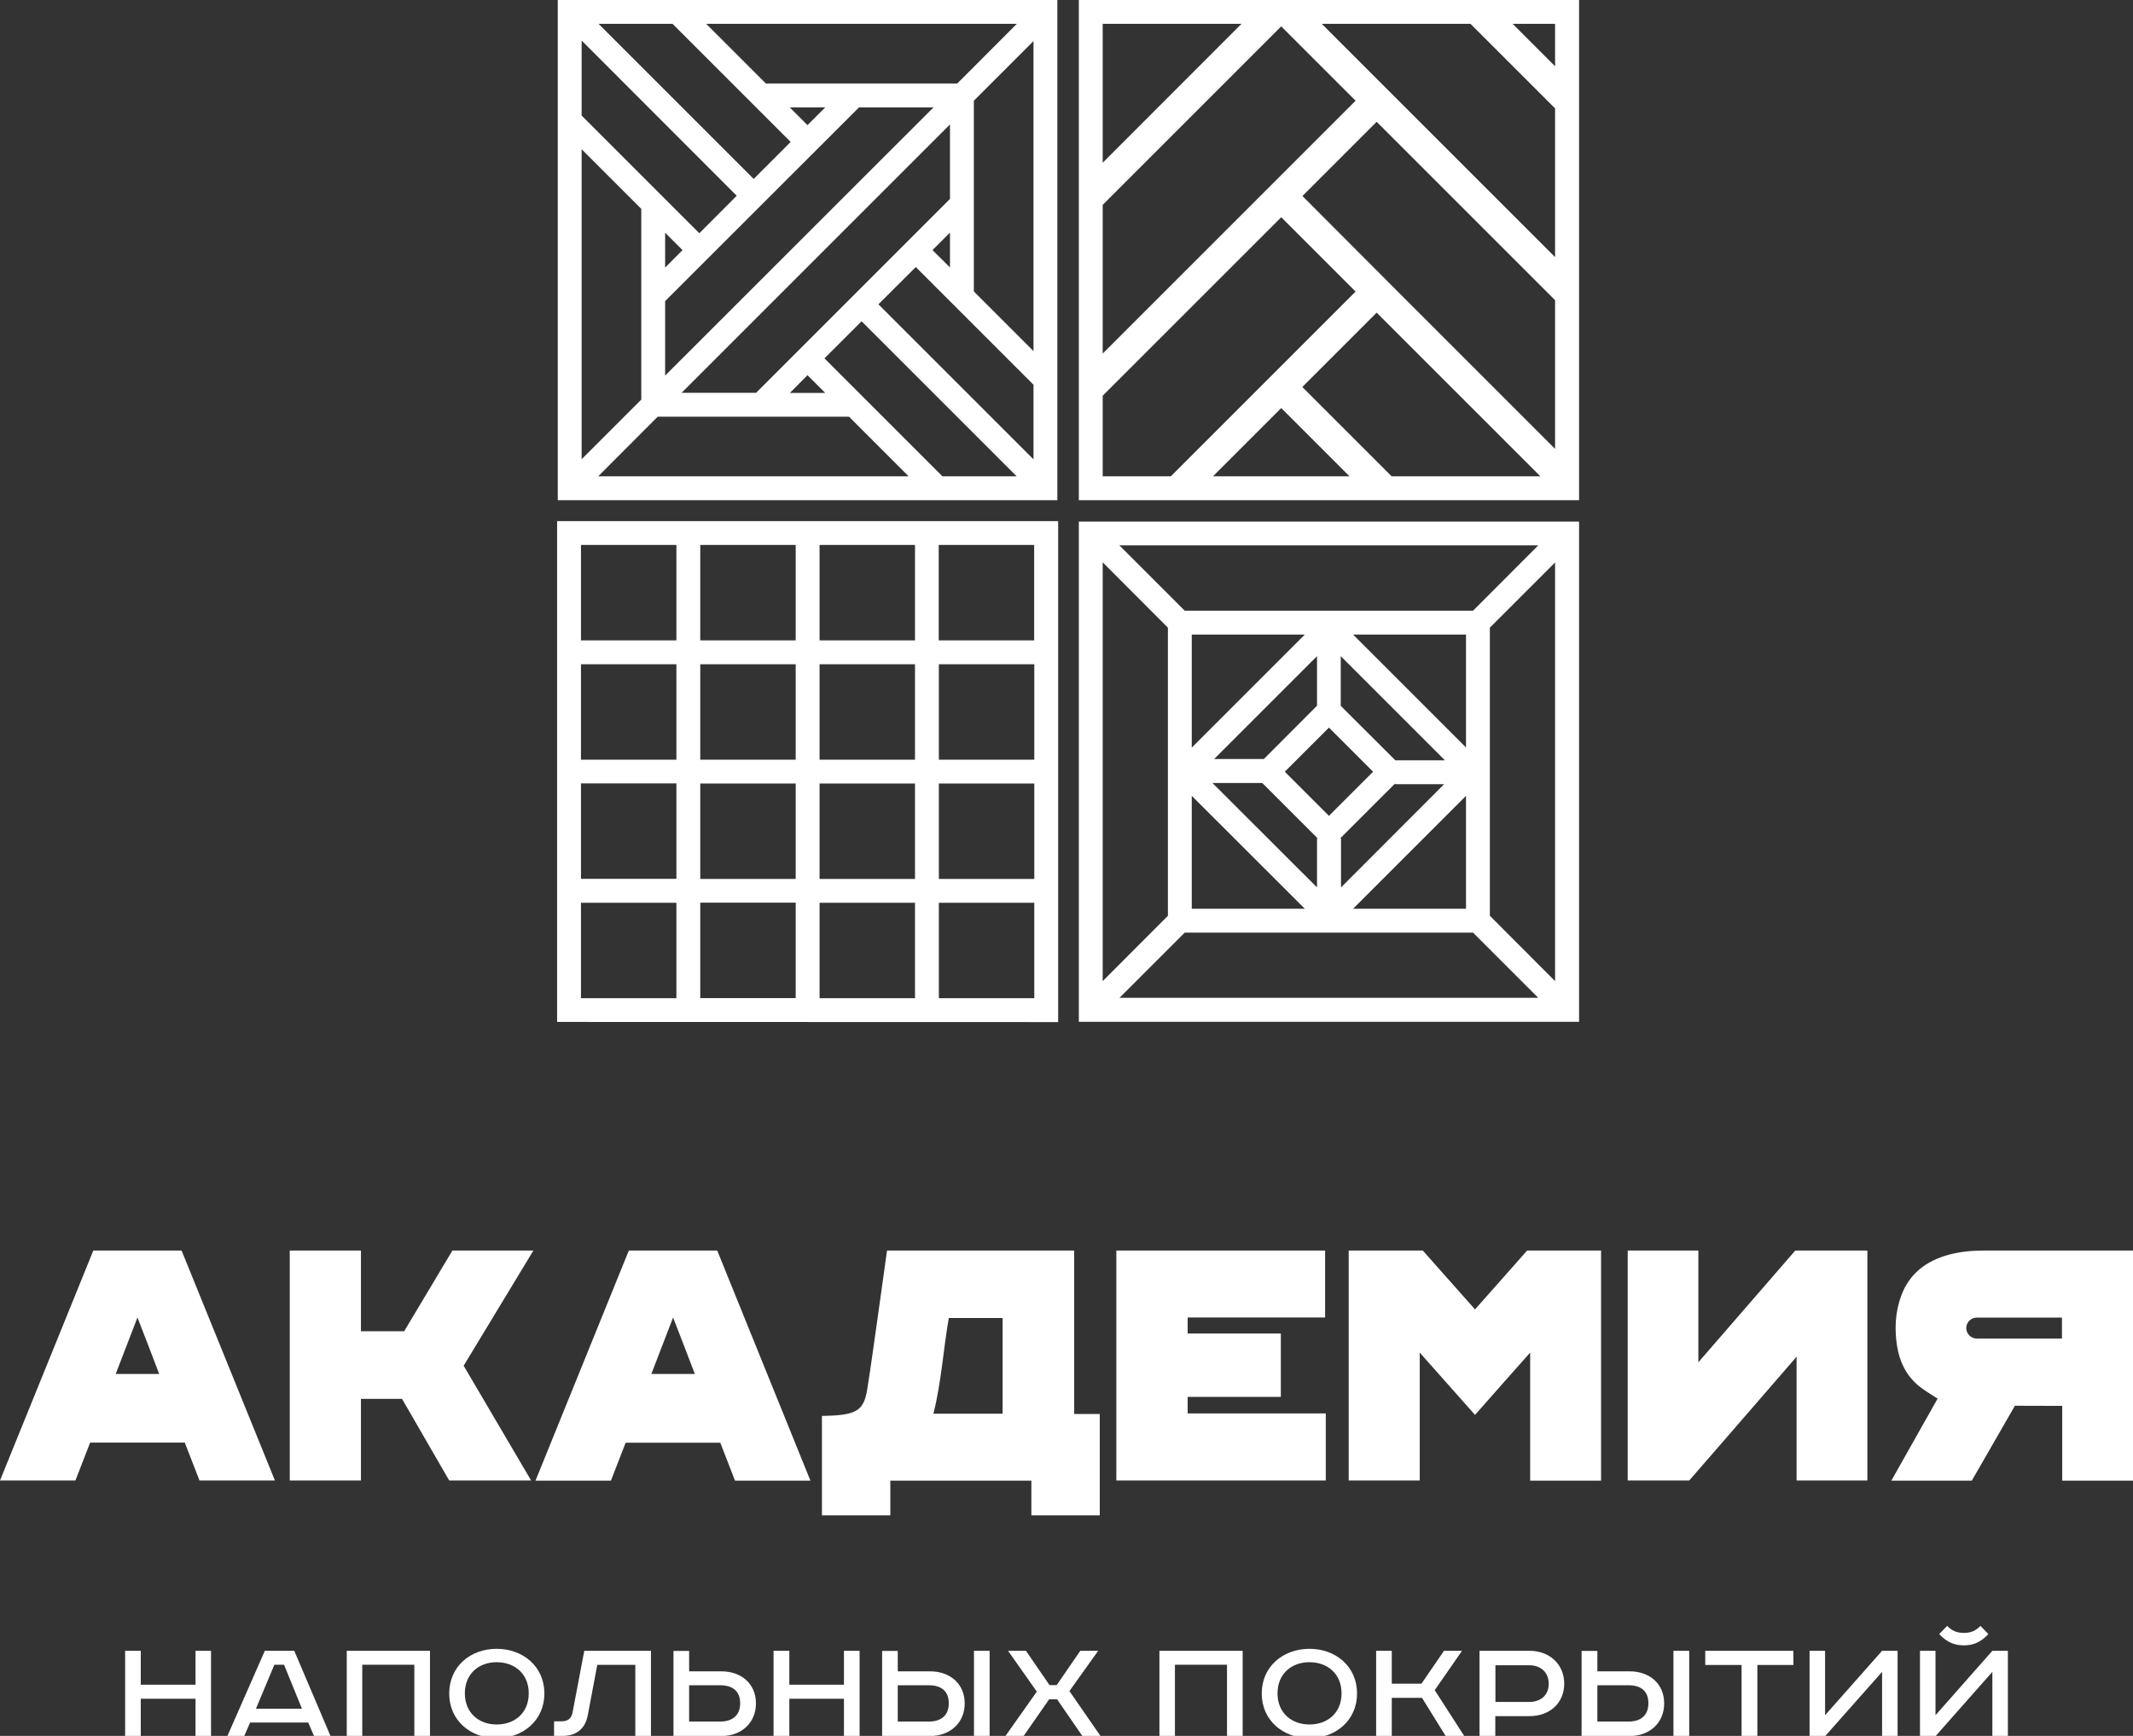 <?xml version="1.0" encoding="UTF-8"?> <svg xmlns="http://www.w3.org/2000/svg" xmlns:xlink="http://www.w3.org/1999/xlink" version="1.1" id="Слой_1" x="0px" y="0px" viewBox="0 0 160.92 130.98" style="enable-background:new 0 0 160.92 130.98;" xml:space="preserve"><rect x="0" y="0" width="160.92" height="130.98" fill="#333333" stroke="none"/> <style type="text/css"> .st0{fill-rule:evenodd;clip-rule:evenodd;fill:#FFFFFF;} .st1{fill:#FFFFFF;} </style> <g> <path class="st0" d="M101.75,94.36v17.35h5.36v-9.65c0,0,2.8,3.15,4.17,4.7c1.4-1.6,4.16-4.7,4.16-4.7v9.66h5.35V94.36h-5.58 l-3.93,4.44l-3.94-4.44H101.75z"></path> <g> <g> <path class="st1" d="M81.39,0v37.74h37.74V0H81.39z M83.19,15.46L96.66,1.99l5.61,5.61L83.19,26.68V15.46z M96.66,30.79 l5.15,5.15h-10.3L96.66,30.79z M98.25,29.2l5.61-5.61l12.35,12.35h-11.22L98.25,29.2z M105.45,22L105.45,22l-7.19-7.21l5.6-5.6 l13.46,13.46v11.22L105.45,22z M99.72,1.8h11.22l6.38,6.38v11.22L99.72,1.8z M117.32,5l-3.2-3.2h3.2V5z M93.66,1.8L83.19,12.28 V1.8H93.66z M83.19,29.86l13.47-13.47l5.61,5.61L88.33,35.94h-5.14V29.86z"></path> <path class="st1" d="M79.77,0H42.08v37.74h37.69V0z M72.22,6.3H57.78l-4.5-4.5h23.43L72.22,6.3z M70.35,18.87l1.32-1.32v2.63 L70.35,18.87z M60.92,28.31l1.34,1.34h-2.67L60.92,28.31z M57.04,29.64h-5.62L71.67,9.39v5.62L57.04,29.64z M50.18,28.34v-5.62 L64.81,8.1h5.62L50.18,28.34z M51.49,18.87l-1.31,1.32v-2.63L51.49,18.87z M60.92,9.44L59.58,8.1h2.68L60.92,9.44z M59.65,10.71 l-2.79,2.79L45.16,1.8h5.58L59.65,10.71z M55.58,14.77l-2.82,2.83l-8.88-8.88V3.06L55.58,14.77z M43.88,11.26l4.5,4.5v14.39 l-4.5,4.5V11.26z M49.62,31.44h14.43l4.5,4.5H45.13L49.62,31.44z M62.2,27.04l2.8-2.8l11.7,11.7h-5.6L62.2,27.04z M66.27,22.96 l2.82-2.81l8.88,8.88v5.63L66.27,22.96z M73.47,21.99V7.6l4.5-4.5v23.39L73.47,21.99z"></path> <path class="st1" d="M79.83,77.12l0-37.8H42.03v37.79L79.83,77.12z M52.83,75.31v-7.2h7.2v7.2L52.83,75.31z M43.83,50.12l7.2,0 v7.2h-7.2V50.12z M52.83,66.32l0-7.2h7.2v7.2L52.83,66.32z M69.03,48.32h-7.2l0-7.2h7.2V48.32z M69.03,50.12v7.2h-7.2v-7.2 L69.03,50.12z M78.03,59.12v7.2l-7.2,0v-7.2L78.03,59.12z M61.83,59.12l7.2,0v7.2l-7.2,0V59.12z M70.83,68.12h7.2l0,7.2h-7.2 V68.12z M78.03,57.32h-7.2v-7.2l7.2,0V57.32z M78.02,48.32h-7.2v-7.2h7.2V48.32z M60.03,50.12v7.2h-7.2v-7.2L60.03,50.12z M43.83,59.11l7.2,0v7.2l-7.2,0V59.11z M43.83,68.12h7.2v7.2h-7.2L43.83,68.12z M61.83,75.32v-7.2h7.2v7.2L61.83,75.32z M60.03,41.12v7.2h-7.2l0-7.2H60.03z M51.03,41.12v7.2h-7.2v-7.2H51.03z"></path> <path class="st1" d="M81.39,77.1l37.74,0V39.36l-37.74,0V77.1z M110.6,68.57h-8.52l8.52-8.52V68.57z M100.26,54.9l3.33,3.33 l-3.33,3.33l-3.33-3.33L100.26,54.9z M101.11,63.26l4.14-4.14v0.05h3.7l-7.78,7.79v-3.7H101.11z M105.27,57.37l-4.12-4.11v-3.75 l7.86,7.86H105.27z M99.36,53.25l-4.01,4.02H91.6l7.76-7.76V53.25z M95.22,59.07l4.19,4.19h-0.05v3.7l-7.89-7.88H95.22z M102.08,47.88h8.52l0,8.52L102.08,47.88z M89.91,56.41v-8.53h8.53L89.91,56.41z M98.44,68.57h-8.53l0-8.52L98.44,68.57z M89.38,70.37h21.75l4.92,4.92l-31.59,0L89.38,70.37z M112.4,69.1l0-21.74l4.92-4.92v31.59L112.4,69.1z M111.13,46.08H89.38 l-4.93-4.93l31.6,0L111.13,46.08z M88.11,47.36V69.1l-4.92,4.93V42.43L88.11,47.36z"></path> </g> </g> <path class="st0" d="M81.04,94.36c-4.72,0-9.41,0-14.12,0c-0.26,1.84-0.52,3.68-0.77,5.51c-0.24,1.66-0.46,3.33-0.73,4.99 c-0.21,1.32-0.66,1.74-1.99,1.9c-0.46,0.06-0.94,0.06-1.42,0.08c0,2.51,0,5,0,7.5c1.72,0,3.43,0,5.16,0c0-0.87,0-1.76,0-2.62 c3.56,0,7.09,0,10.64,0c0,0.88,0,1.78,0,2.62c1.74,0,3.45,0,5.16,0c0-2.56,0-5.09,0-7.65c-0.64,0-1.26,0-1.93,0 C81.04,102.54,81.04,98.45,81.04,94.36L81.04,94.36z M75.64,106.67L75.64,106.67c-1.74,0-3.47,0-5.22,0 c0.6-2.37,0.74-4.81,1.16-7.22c1.36,0,2.7,0,4.06,0C75.64,101.85,75.64,104.24,75.64,106.67z"></path> <path class="st0" d="M89.6,105.4c2.35,0,4.68,0,7.03,0c0-1.61,0-3.18,0-4.78c-2.35,0-4.69,0-7.03,0c0-0.42,0-0.8,0-1.21 c3.47,0,6.92,0,10.37,0c0-1.7,0-3.37,0-5.05c-5.25,0-10.5,0-15.75,0c0,5.79,0,11.56,0,17.35c5.28,0,10.55,0,15.8,0 c0-1.69,0-3.37,0-5.06c-3.49,0-6.95,0-10.42,0C89.6,106.22,89.6,105.82,89.6,105.4z"></path> <polygon class="st0" points="135.44,94.36 128.13,102.79 128.13,94.36 122.8,94.36 122.8,111.71 127.44,111.71 130.09,108.66 135.54,102.37 135.54,111.71 140.88,111.71 140.88,94.36 "></polygon> <polygon class="st0" points="10.62,124.56 10.62,127.12 14.75,127.12 14.75,124.56 15.92,124.56 15.92,130.98 14.75,130.98 14.75,128.18 10.62,128.18 10.62,130.98 9.44,130.98 9.44,124.56 "></polygon> <path class="st0" d="M22.2,124.56l2.73,6.42h-1.24l-0.44-1.01h-4.38l-0.44,1.01h-1.27l2.82-6.42H22.2L22.2,124.56z M19.31,128.93 L19.31,128.93h3.47l-1.35-3.32h-0.73L19.31,128.93z"></path> <polygon class="st0" points="32.44,124.56 32.44,130.98 31.26,130.98 31.26,125.61 27.33,125.61 27.33,130.98 26.16,130.98 26.16,124.56 "></polygon> <path class="st0" d="M37.47,131.15c-1.99,0-3.58-1.34-3.58-3.37c0-2.03,1.59-3.37,3.58-3.37c1.99,0,3.6,1.34,3.6,3.37 C41.07,129.81,39.46,131.15,37.47,131.15L37.47,131.15z M37.47,130.12L37.47,130.12c1.36,0,2.42-0.87,2.42-2.35 c0-1.47-1.06-2.35-2.42-2.35c-1.34,0-2.4,0.87-2.4,2.35C35.07,129.25,36.13,130.12,37.47,130.12z"></path> <path class="st0" d="M49.11,124.56v6.42h-1.18v-5.36h-2.87l-0.71,3.77c-0.2,1.09-0.9,1.59-1.9,1.59h-0.65v-1.1h0.57 c0.43,0,0.73-0.18,0.82-0.64l0.89-4.68H49.11z"></path> <path class="st0" d="M51.99,124.56v1.55h2.44c1.48,0,2.6,0.92,2.6,2.42c0,1.49-1.12,2.46-2.6,2.46h-3.62v-6.42H51.99L51.99,124.56z M51.99,129.9L51.99,129.9h2.34c0.95,0,1.51-0.49,1.51-1.38c0-0.91-0.56-1.36-1.51-1.36h-2.34V129.9z"></path> <polygon class="st0" points="59.55,124.56 59.55,127.12 63.67,127.12 63.67,124.56 64.85,124.56 64.85,130.98 63.67,130.98 63.67,128.18 59.55,128.18 59.55,130.98 58.36,130.98 58.36,124.56 "></polygon> <path class="st0" d="M67.73,124.56v1.55h2.44c1.48,0,2.61,0.92,2.61,2.42c0,1.49-1.13,2.46-2.61,2.46h-3.62v-6.42H67.73 L67.73,124.56z M67.73,129.9L67.73,129.9h2.34c0.96,0,1.51-0.49,1.51-1.38c0-0.91-0.56-1.36-1.51-1.36h-2.34V129.9L67.73,129.9z M74.66,124.56L74.66,124.56v6.42h-1.18v-6.42H74.66z"></path> <polygon class="st0" points="77.4,124.56 79.18,127.15 79.72,127.15 81.5,124.56 82.85,124.56 80.68,127.6 83.02,130.98 81.65,130.98 79.75,128.22 79.15,128.22 77.23,130.98 75.86,130.98 78.22,127.64 76.05,124.56 "></polygon> <polygon class="st0" points="93.75,124.56 93.75,130.98 92.57,130.98 92.57,125.61 88.64,125.61 88.64,130.98 87.47,130.98 87.47,124.56 "></polygon> <path class="st0" d="M98.79,131.15c-1.99,0-3.6-1.34-3.6-3.37c0-2.03,1.61-3.37,3.6-3.37c1.99,0,3.59,1.34,3.59,3.37 C102.38,129.81,100.77,131.15,98.79,131.15L98.79,131.15z M98.79,130.12L98.79,130.12c1.36,0,2.42-0.87,2.42-2.35 c0-1.47-1.06-2.35-2.42-2.35c-1.35,0-2.41,0.87-2.41,2.35C96.38,129.25,97.44,130.12,98.79,130.12z"></path> <polygon class="st0" points="105,124.56 105,127.04 107.24,127.04 108.94,124.56 110.3,124.56 108.24,127.53 110.46,130.98 109.06,130.98 107.28,128.11 105,128.11 105,130.98 103.82,130.98 103.82,124.56 "></polygon> <path class="st0" d="M115.4,124.56c1.47,0,2.61,0.99,2.61,2.48c0,1.5-1.14,2.45-2.61,2.45h-2.59v1.49h-1.19v-6.42H115.4 L115.4,124.56z M112.82,128.42L112.82,128.42h2.54c0.88,0,1.48-0.51,1.48-1.37c0-0.87-0.6-1.4-1.48-1.4h-2.54V128.42z"></path> <path class="st0" d="M120.51,124.56v1.55h2.44c1.48,0,2.6,0.92,2.6,2.42c0,1.49-1.12,2.46-2.6,2.46h-3.63v-6.42H120.51 L120.51,124.56z M120.51,129.9L120.51,129.9h2.35c0.95,0,1.5-0.49,1.5-1.38c0-0.91-0.55-1.36-1.5-1.36h-2.35V129.9L120.51,129.9z M127.44,124.56L127.44,124.56v6.42h-1.19v-6.42H127.44z"></path> <polygon class="st0" points="135.3,124.56 135.3,125.63 132.58,125.63 132.58,130.98 131.39,130.98 131.39,125.63 128.65,125.63 128.65,124.56 "></polygon> <polygon class="st0" points="137.69,124.56 137.69,129.42 141.99,124.56 143.16,124.56 143.16,130.98 141.99,130.98 141.99,126.15 137.71,130.98 136.52,130.98 136.52,124.56 "></polygon> <path class="st0" d="M146.02,124.56v4.86l4.29-4.86h1.17v6.42h-1.17v-4.83l-4.27,4.83h-1.19v-6.42H146.02L146.02,124.56z M150.01,123.3L150.01,123.3c-0.6,0.64-1.18,0.85-1.85,0.85c-0.67,0-1.26-0.21-1.86-0.85l0.6-0.62c0.35,0.36,0.72,0.53,1.26,0.53 c0.55,0,0.9-0.17,1.25-0.53L150.01,123.3z"></path> <polygon class="st1" points="40.24,94.36 34.13,94.36 30.49,100.45 27.23,100.45 27.23,94.36 21.86,94.36 21.86,111.71 27.23,111.71 27.23,105.55 30.33,105.55 33.89,111.71 40.07,111.71 34.98,103.05 "></polygon> <path class="st0" d="M115.24,94.33"></path> <path class="st0" d="M54.11,94.36h-6.67l-7.04,17.36l5.69,0l1.11-2.86h7.14l1.11,2.86l5.69,0L54.11,94.36z M49.14,103.67 c0.54-1.41,1.08-2.81,1.64-4.26c0.57,1.46,1.1,2.84,1.64,4.26C51.32,103.67,50.24,103.67,49.14,103.67z"></path> <path class="st0" d="M13.7,94.36H7.04L0,111.71l5.69,0l1.11-2.86h7.14l1.11,2.86l5.69,0L13.7,94.36z M8.73,103.67 c0.54-1.41,1.08-2.81,1.64-4.26c0.57,1.46,1.1,2.84,1.64,4.26C10.91,103.67,9.83,103.67,8.73,103.67z"></path> <path class="st0" d="M149.68,94.36c-0.91,0-1.8,0.08-2.68,0.32c-1.67,0.46-2.94,1.41-3.56,3.07c-0.46,1.24-0.52,2.51-0.32,3.82 c0.19,1.18,0.69,2.21,1.61,2.98c0.44,0.37,1.45,0.98,1.45,0.98l-3.49,6.19h6.07l3.25-5.65l3.57,0.01v5.64h5.35V94.36 C160.92,94.36,153.34,94.36,149.68,94.36z M155.56,99.43c0,0.53,0,1.03,0,1.55V101c0,0-6.4,0-6.43,0c-0.43,0-0.79-0.36-0.79-0.79 c0-0.44,0.36-0.79,0.79-0.79c0.03,0,6.43,0,6.43,0V99.43z"></path> </g> </svg> 